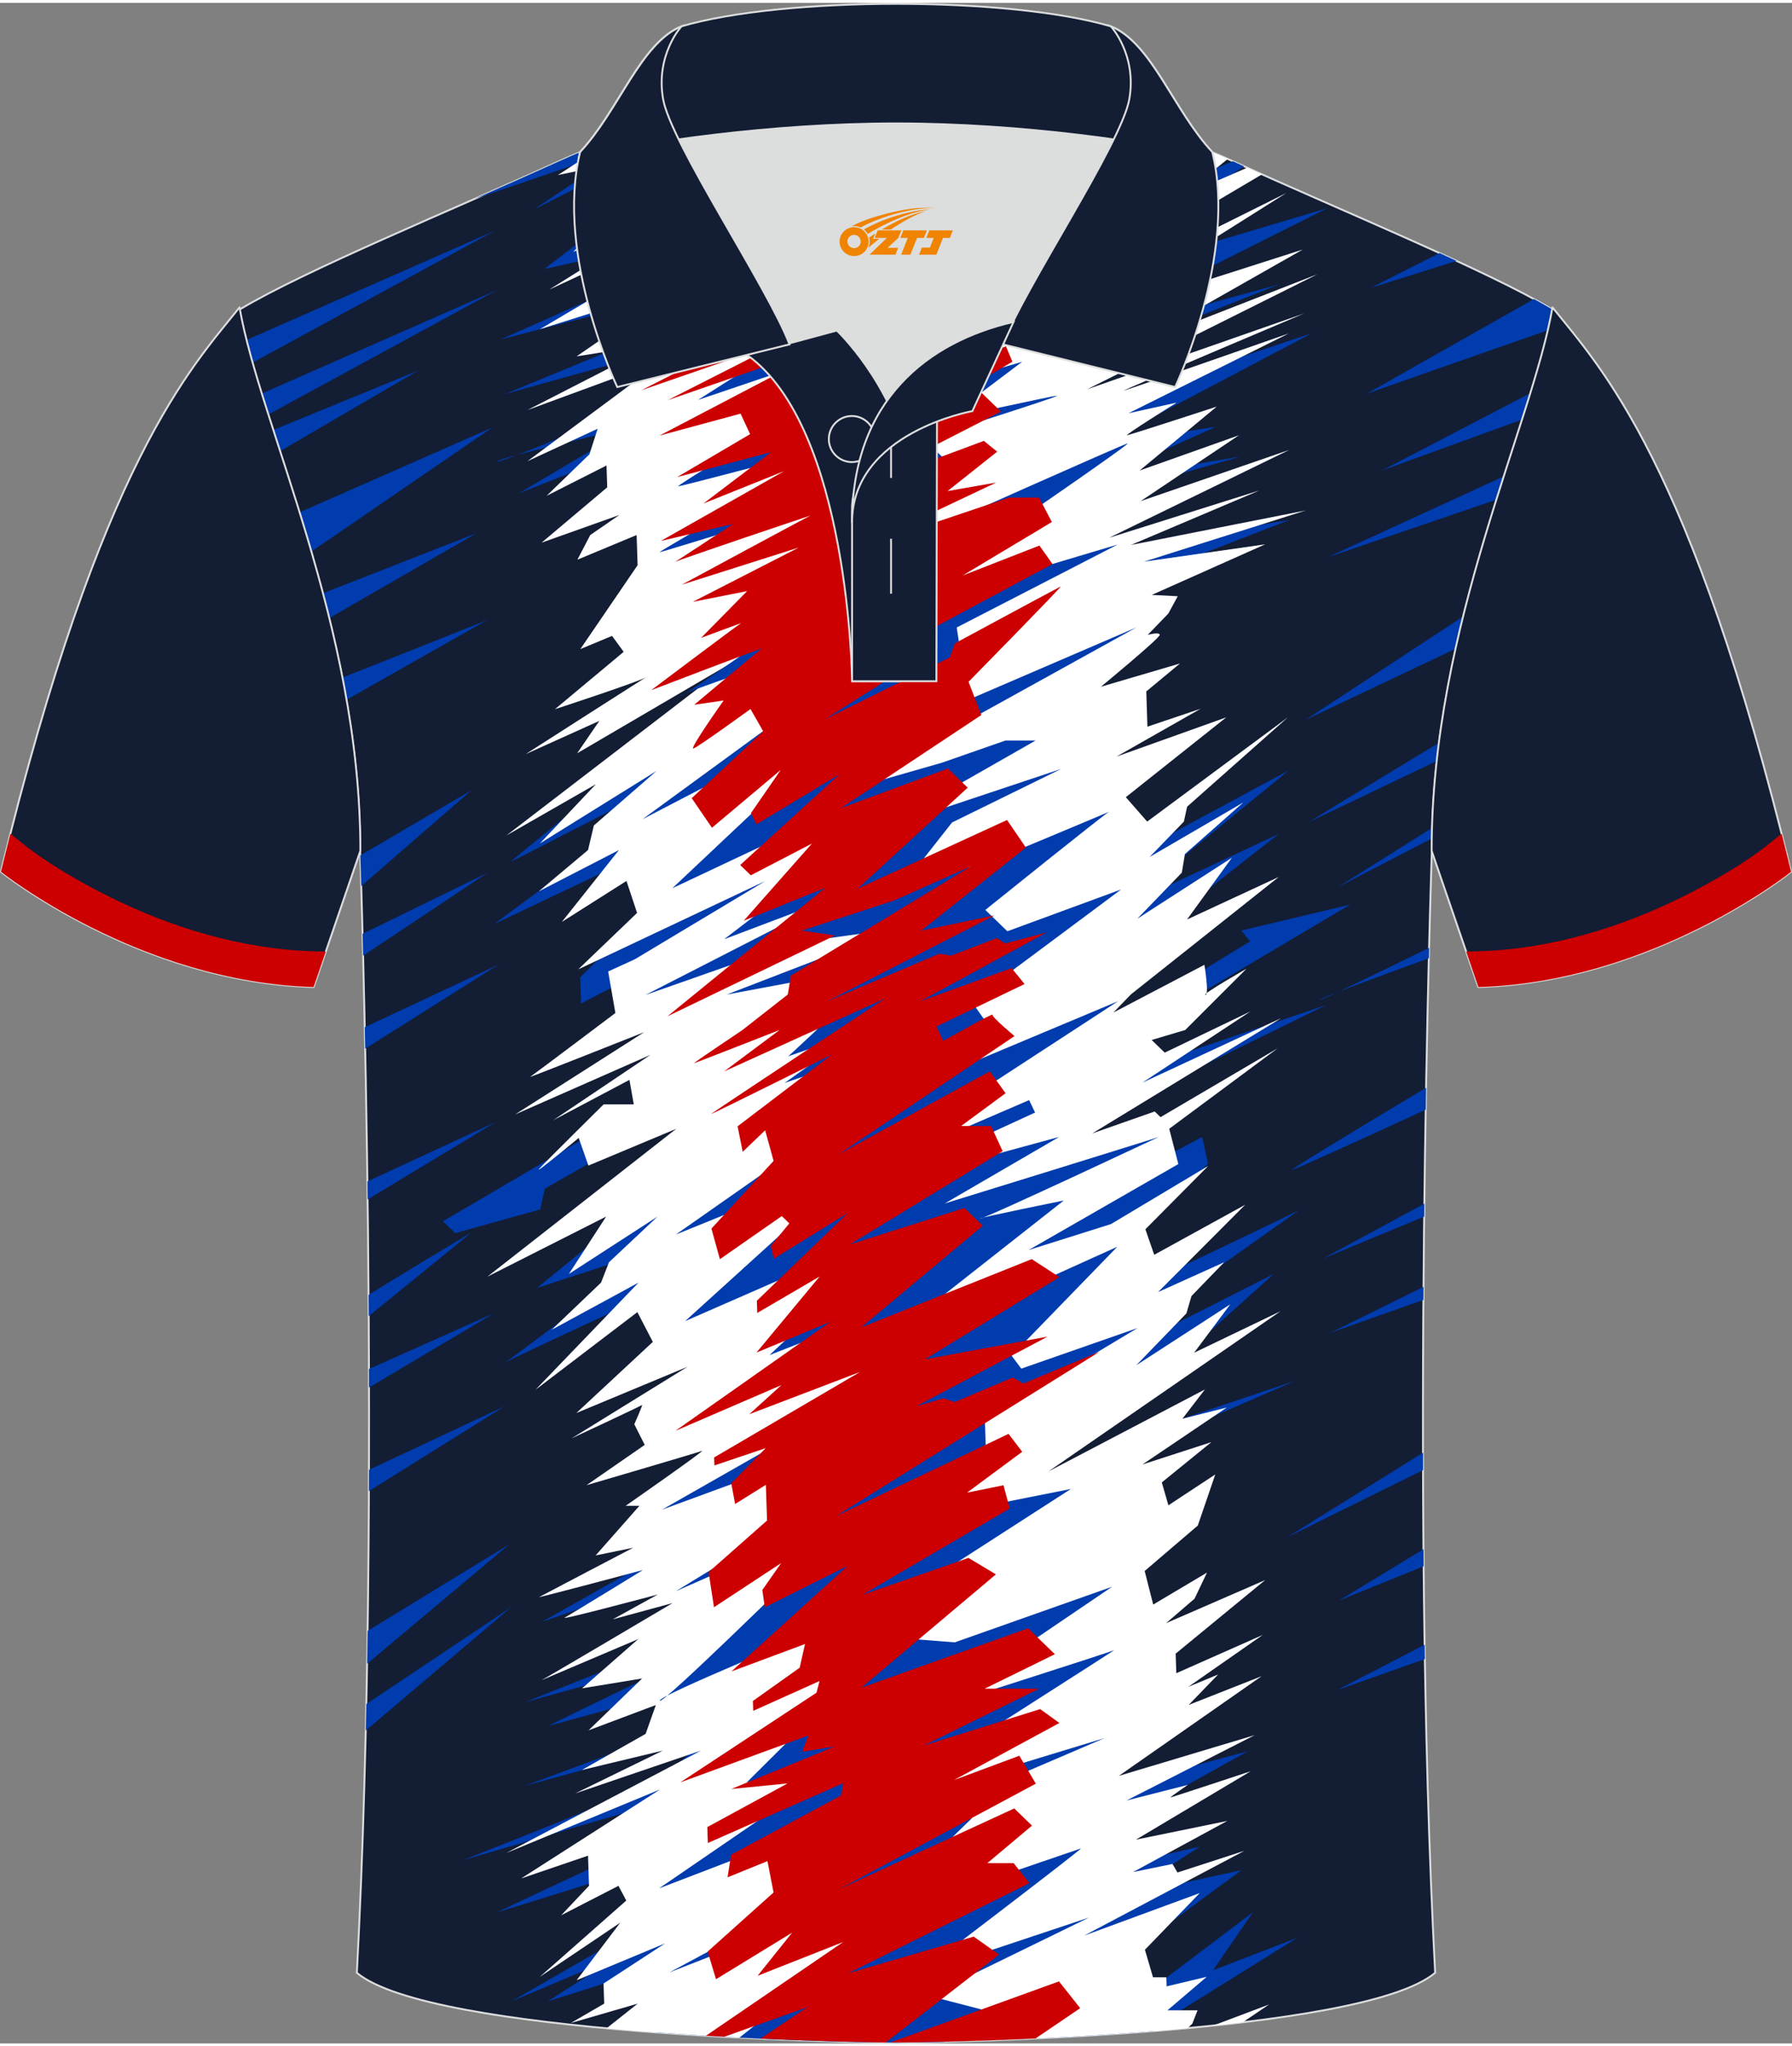 <?xml version="1.0" encoding="utf-8"?>
<!-- Generator: Adobe Illustrator 24.0.1, SVG Export Plug-In . SVG Version: 6.00 Build 0)  -->
<svg xmlns="http://www.w3.org/2000/svg" xmlns:xlink="http://www.w3.org/1999/xlink" version="1.1" id="图层_1" x="0px" y="0px" width="379.8px" height="433.5px" viewBox="0 0 379.9 432.39" enable-background="new 0 0 379.9 432.39" xml:space="preserve">
<rect x="0" y="0" width="379.9" height="432.39" fill="#808080" stroke="none"/>
<path fill-rule="evenodd" clip-rule="evenodd" fill="#131D34" stroke="#DCDDDD" stroke-width="0.4" stroke-miterlimit="22.926" d="  M189.95,432.19c9.72,0.03,98.71-1.66,114.3-14.77c-5.38-101.05-0.7-237.78-0.7-237.78c0-47.64,21.3-89.97,25.58-114.65  c-13.67-8.23-45.42-21.25-67.35-31.25C231.66,20.08,227.53,26,190.36,26c-37.15,0-42.11-5.92-72.24,7.75  C96.2,43.73,64.45,56.75,50.78,64.99C55.05,89.67,76.35,132,76.35,179.64c0,0,4.68,136.73-0.7,237.78  C91.25,430.52,180.23,432.22,189.95,432.19z"/>
<g>
	<path fill-rule="evenodd" clip-rule="evenodd" fill="#003CAE" d="M100.68,41.5c12.3-4.11,36.63-12.42,35.55-12.42   c-1.42,0-22.98,14.67-22.98,14.67l35.52-18.1l2.72,3.19L115.37,56.4l32.45-7.24l-3.47,7.24c0,0-7.4,1.54-8.11,1.66   c-0.71,0.12-30.08,13.25-30.08,13.25l35.65-9.22l0.21,6.39l-35.01,14.42l39.85-11.12c0,0-12.78,12.58-13.12,13.56   c-0.34,0.98-28.58,12.59-28.32,11.81c0.26-0.78,28.1-7.17,28.1-7.17l-23.57,13.96l23.72-9.34l1.78,14.89l4.98,14l-0.99,14.89   l21.89-7.95l-16.64,25.26l-12.91,7.11c0,0-23.9,19.29-23.45,19.17c0.45-0.11,42.82-21.99,42.82-21.99l-19.63,15.45l-26.82,19.79   l40.15-19.06l-5.44,7.78l-0.3,6.32l-16.11,16.24l0.18,5.53l19.74-10.26l-5.14,18.88l2.83,10.14l-12.22,7.16l-34.5,20.23l2.62,2.5   l18.01-5.01l0.98-4.4l18.49-10.6l13.73-7.87l-8.47,18.75l-25.4,20.75l29.02-9.47l-11.72,7.33c0,0-24.77,18.61-24.22,18.05   c0.55-0.56,36.33-17.03,36.33-17.03l0.62,12.18l6.11,2.31l1.26,4.06c0,0-14.17,13.59-13.12,13.56c1.04-0.03,13.49,0.66,13.49,0.66   l-4.57,8.76l-1.62,13.1l-30.57,17.26l32.34-11.28l-2.89,15.11l-33.07,13.2l35.77-9.92c0,0-31.2,15-30.64,14.89   c0.56-0.11,27.39-7.52,27.39-7.52l1.71,7.52l-34.21,12.74c0,0,37.63-10.47,37.35-9.25c-0.28,1.22-6.95,5.68-6.35,6.56   c0.6,0.88-44.25,18.48-44.25,18.48l46.59-13.65l-8.02,10.04c0,0-31.55,14.66-30.99,14.55c0.56-0.11,35.84-11.17,35.84-11.17   l-4.01,6.6l-1.18,7.49l-27.84,16.02c0,0,26.21-11.05,24.42-10.38c-1.79,0.68-16.7,10.38-16.7,10.38l24.56-7.78l-1.36,14.36   c23.85,1.77,46.09,2.14,50.68,2.13c4.83,0.01,29.24-0.4,54.5-2.42l1.08-1.45l29.45-18.32l-17.88,6.89l8.46-12.3l-24,18.14   l-2.56-9.29l24.14-17.77l-25,5.41l16.17-10.38l-19.71,4.42l3.12-9.75l26.71-14.87l-29.76,7.94l2.41-7.33l2.4-21.18l-3.8-24.25   l0-13.11l5.66-6.16l33.19-14.44l-31.48,10.56l-11.15,7.49l-10.88,3.97l2.35-13.81l25.95-12.27l20.69-18.59l-31.33,15.88l5.45-7.24   c0,0,31.75-22.56,31.31-22.2c-0.44,0.36-34.65,16.6-34.65,16.6l-1.62-9.63l16.9-16.75l-1.27-5.66l-17.6,9.36l-10.72-7.79l3.36-4.4   l51.29-25.15l-48.87,16.5l5.86-9.28l48.08-28.5l-23.08,5.5l1.84,2.31l-16.46,10.02l-19.53,9.84l4.76-11.64l11.99-11.13l25.3-19.85   l-33.55,15.68l35.76-29.2l-34.13,18.39l-5.73-16.82l-7.43-12.39l6.75-16.08l4.54-12.14l36.07-13.98l-39.81,6.55l3.09-12.53   l26.36-7.44l-30.18,4.96l24.9-11.28l-24.24,3.72l44.68-23.57l-46.19,15.45l-7.34-3.83l5.46-5.64l41.2-16.35l-35.76,9.81l13.76-9.81   l32.17-16.13l-34.06,10.15l-6.42-6.54l10.57-4.29l12.19-8.17l-1.92-0.87l-0.43-0.19l-18.57,7.54l11.94-10.39   c-1.53-0.62-2.99-1.17-4.38-1.68l-13.09,4.85l0.37-8.3C224.95,23.44,214.8,26,190.36,26c-37.15,0-42.11-5.92-72.24,7.75   C112.76,36.18,106.81,38.81,100.68,41.5z"/>
	<path fill-rule="evenodd" clip-rule="evenodd" fill="#FFFFFF" d="M128.6,429.17l6.59-5.22l-14.2,4.12l7.1-4.12l-0.14-4.26   l13.06-8.51l-18.76,7.81l9.25-12.2l-17.08,11.5l18.35-16.18l-1.66-3.12l-12.14,6.24l5.9-6.24l-0.21-6.39l-14.18,4.83l29.47-18.87   l-32.63,13.48l41.3-21.71l-26.67,9.08l18.58-9.08l-17.18,4.12l13.52-7.66l2.17-6.11l-14.27,5.36l11.36-10.99l-12.74,2.09   l11.92-10.44c0,0-21.14,8.99-20.52,8.72c0.63-0.27,27.81-16.35,27.81-16.35l-12.69,3.45l9.55-5.27c0,0-21.07,5.63-19.73,4.9   c1.34-0.73,16.57-10.08,16.57-10.08s-22.42,5.99-21.98,5.72c0.45-0.27,19.91-10.44,19.91-10.44l-7.96,1.63l9.29-10.52h-2.91   c0,0,17.32-12.08,16.15-11.63c-1.17,0.45-24.47,7.27-24.47,7.27l12.35-8.54l-2.21-4.38c0,0,1.96-4.36,1.61-4.07   c-0.35,0.29-14.88,7.05-14.88,7.05L145.75,289l-23.57,9.81l16.22-15.08l-3.28-6.31l-21.6,16.46l21.85-22.71l-18.41,9.99l10.46-9.99   l1.68-4.31l10.3-9.68l-18.79,12.15l7.89-12.15l-25.16,12.72l40.02-31.32l-18.62,7.79l-2.06-5.86c0,0-9.66,8.01-8.36,6.54   c1.31-1.47,13.65-13.65,13.65-13.65h6.39l-0.92-5.19l-16.19,8.57l20.64-13.87l-28.69,12.63l27.37-17.44c0,0-24.72,9.81-24.17,9.47   c0.55-0.34,18.06-13.53,18.06-13.53l-1.53-8.8l5.66-2.59l27.66-16.58l-39.66,18.72l12.47-11.96l-2.25-6.77l-13.7,8.68l12.11-15.23   l-16.99,8.75l10.43-8.75l1.24-5.21l13.3-11.56l-24.74,15.37l11.86-12.55l-18.96,10.86l47.5-36.44l-32.51,19.03l4.71-6.87   l-15.63,7.05c0,0,26.93-17.27,25.72-16.39c-1.2,0.88-19.51,6.87-19.51,6.87l14.58-12.16l-2.47-3.38l-6.72,2.8l12.14-17.78   l-0.21-6.39l-12.55,5.22l2.72-5.22l6.18-4.25l-16.5,5.87l13.92-11.73l-0.15-4.63l-12.7,6.43l9.08-8.8l1.74-5.41l-14.89,6.88   l28.85-21.43l-28.87,10.6l27.51-14.1l-17.06,2.71l13.83-9.52l0.39-3.16l-22.01,6.93l25.43-15.02l-9.15,2.74   c0,0-1.52-2.24-1.98-1.91c-0.46,0.32-12.34,5.81-12.34,5.81l27.73-17.32l-22.65,9.31l15.89-15.09c0,0,12.42-10.47,11.63-10.24   c-0.78,0.23-16.95,6.09-16.95,6.09s-14.33,3.16-13.78,2.93c0.33-0.13,6.5-4.21,11.52-7.54c20.54-7.28,28.77-2.96,60.53-2.96   c31.81,0,39.42-4.33,59.85,2.99L237.5,40.29c0,0,8.26-4.51,17.43-9.5c1.69,0.69,3.48,1.45,5.36,2.28   c-5.37,4.32-9.78,7.88-9.78,7.88s6.57-2.86,13.89-6.02c1.03,0.46,2.07,0.93,3.13,1.41l-21.6,12.77l3.07,2.97l23.69-11.79   l-18.79,11.84l0.23,7.19l22.05-7.05l-36.27,20.59l39.4-15.37l-48.84,24.39l46-16.07c0,0-39.36,16.64-38.24,16.36   c1.12-0.28,34.99-12.13,34.99-12.13l-33.99,16.92l10.22-2.26c0,0-11.33,7.05-10.49,6.91c0.84-0.14,18.98-6.06,18.98-6.06   l-16.34,13.54l21.05-7.47l-20.84,13.96l31.51-10.86l-38.17,18.61L267,103.31l-27.26,11.56l37.12-7.33l-34.33,10.86l25.68-3.67   l-24.04,10.72l5.51,0.28l-2,3.67l-4.37,4.52c0,0,2.52-0.7,2.55,0c0.02,0.7-12.47,10.99-12.47,10.99l16.76-4.93l-7.14,5.92   l0.24,7.47l11.3-3.81l-17.86,10.15l23.28-8.32l-21.3,16.92l4.53,5.17l29.85-22.11l-21.38,18.95l-0.69,3.16l-7.26,7.5l19.87-11.56   l-12.39,10.94l-0.66,3.95l-9.44,9.76l20.05-12.92l-9.5,13.08l19.45-9.02l-31.36,24.9l-3.71,3.84l19.3-10.12c0,0,1.06,6.5,0.21,6.39   c-0.85-0.11,8.7-5.55,8.7-5.55l-12.97,12.97l-7.12,2.12l2.77,2.68l18.19-8.74l-22.91,15.09l29.45-13.68l-40.1,24.45l13.24-4.65   l1.24,1.2l24.83-14.59l-22.99,17.06l1.94,7.47l-31.74,18.22l17.45-5.5l20.62-12.32l-13.32,13.42l1.87,5.41l19.28-10.6l-18.46,18.5   l14.01-6.32l-6.93,7.16l-1.07,3.67l-10.64,11l19.94-12.92l-7.67,10.26l18.33-8.8l-49.2,33.95l33.16-17.37l-4.76,6.2l9.4-2.37   l-17.88,12.07l14.62-4.74l-10.52,8.54l1.4,4.85l9.94-6.54l-3.71,10.83l-11.26,9.63l1.81,7.11l11.4-6.77l-2.64,5.53l-6.04,5.19   l21.02-9.14l-18.98,15.59l0.14,4.15l18.33-8.12l-15.79,11.01l6.32-2.62l-6.24,6.45l15.46-6.09l-30.26,21.12l28.8-8.63l-27.2,13.86   l13.03-3.32c0,0-4.03,2.74-3.67,2.67c0.36-0.07,17-5.56,17-5.56l-24.34,14.5l19.36-3.97l-19.95,10.83l8.34-1.71l1.05,1.81l14.2-4.6   l-34,17.98l24.52-9.02l-11.62,12.01l1.72,5.84h2.82l0.06,1.92l8.51-2.03l-8.34,7.11h6.39l-1.11,2.82c0,0-0.43,0.41-0.99,0.95   c-27.66,2.57-56.47,3.07-61.76,3.05C184.68,432.21,156.13,431.71,128.6,429.17L128.6,429.17z M257.19,428.6   c2.11-0.22,4.21-0.45,6.28-0.7l5.57-3.77C269.04,424.13,262.68,426.52,257.19,428.6z"/>
	<g>
		<path fill-rule="evenodd" clip-rule="evenodd" fill="#003CAE" d="M52.17,71.47l52.78-23.21l-51.5,28.02    C52.98,74.62,52.55,73.02,52.17,71.47z"/>
		<path fill-rule="evenodd" clip-rule="evenodd" fill="#003CAE" d="M55.39,82.82l49.97-21.97L56.79,87.27    C56.3,85.76,55.84,84.27,55.39,82.82z"/>
		<path fill-rule="evenodd" clip-rule="evenodd" fill="#003CAE" d="M63.42,107.99l40.95-18.01l-38.43,26.33    C65.11,113.48,64.27,110.7,63.42,107.99z"/>
		<path fill-rule="evenodd" clip-rule="evenodd" fill="#003CAE" d="M57.84,90.54l30.81-12.63L59.29,95.04    C58.8,93.52,58.31,92.02,57.84,90.54z"/>
		<path fill-rule="evenodd" clip-rule="evenodd" fill="#003CAE" d="M68.4,125.12l32.61-12.75L69.75,130.4    C69.31,128.63,68.86,126.86,68.4,125.12z"/>
		<path fill-rule="evenodd" clip-rule="evenodd" fill="#003CAE" d="M72.55,142.97c11.4-4.45,30.72-12.19,30.72-12.19l-29.84,16.91    C73.15,146.11,72.86,144.54,72.55,142.97z"/>
		<path fill-rule="evenodd" clip-rule="evenodd" fill="#003CAE" d="M76.39,180.65l23.6-13.84l-23.4,20.33    C76.5,184.04,76.43,181.84,76.39,180.65z"/>
		<polygon fill-rule="evenodd" clip-rule="evenodd" fill="#003CAE" points="76.87,197.26 103.35,184.33 76.98,201.9   "/>
		<polygon fill-rule="evenodd" clip-rule="evenodd" fill="#003CAE" points="77.33,217.05 105.65,203.8 77.42,221.6   "/>
		<polygon fill-rule="evenodd" clip-rule="evenodd" fill="#003CAE" points="77.89,249.73 105.07,237.16 77.94,253.54   "/>
		<path fill-rule="evenodd" clip-rule="evenodd" fill="#003CAE" d="M78.14,273.77c6.79-4.26,21.86-13.26,21.86-13.26l-21.83,17.77    L78.14,273.77z"/>
		<polygon fill-rule="evenodd" clip-rule="evenodd" fill="#003CAE" points="78.22,289.47 104.73,277.65 78.23,293.41   "/>
		<polygon fill-rule="evenodd" clip-rule="evenodd" fill="#003CAE" points="78.23,310.84 107.03,297.34 78.21,315.35   "/>
		<path fill-rule="evenodd" clip-rule="evenodd" fill="#003CAE" d="M77.94,344.96l30.05-18.35l-30.16,25.32    C77.87,349.6,77.9,347.28,77.94,344.96z"/>
		<path fill-rule="evenodd" clip-rule="evenodd" fill="#003CAE" d="M77.66,360.47l30.75-20.56l-30.87,26.16    C77.58,364.2,77.63,362.34,77.66,360.47z"/>
	</g>
	<g>
		<path fill-rule="evenodd" clip-rule="evenodd" fill="#003CAE" d="M305.2,53.02c-7.48,3.74-14.59,7.36-14.59,7.36l18.17-5.71    C307.6,54.12,306.41,53.58,305.2,53.02z"/>
		<path fill-rule="evenodd" clip-rule="evenodd" fill="#003CAE" d="M325.19,62.75c-15.75,8.91-36.1,20.42-35.57,20.15    c0.53-0.27,22.04-7.78,38.63-13.57c0.34-1.5,0.64-2.95,0.88-4.34C327.95,64.28,326.63,63.53,325.19,62.75z"/>
		<path fill-rule="evenodd" clip-rule="evenodd" fill="#003CAE" d="M324.59,82.61L293,99.07l29.82-10.83    C323.43,86.32,324.02,84.44,324.59,82.61z"/>
		<path fill-rule="evenodd" clip-rule="evenodd" fill="#003CAE" d="M318.93,100.26l-37.57,17.25l35.99-12.29    C317.88,103.54,318.41,101.89,318.93,100.26z"/>
		<path fill-rule="evenodd" clip-rule="evenodd" fill="#003CAE" d="M310.27,129.96l-33.54,21.99l31.93-15.14    C309.16,134.5,309.7,132.21,310.27,129.96z"/>
		<path fill-rule="evenodd" clip-rule="evenodd" fill="#003CAE" d="M305.1,156.76c-11.66,7.02-27.67,16.84-27.67,16.84l27.21-12.98    C304.78,159.32,304.93,158.04,305.1,156.76z"/>
		<path fill-rule="evenodd" clip-rule="evenodd" fill="#003CAE" d="M303.63,174.81l-19.99,12.54l19.94-10.3    C303.59,176.3,303.61,175.55,303.63,174.81z"/>
		<path fill-rule="evenodd" clip-rule="evenodd" fill="#003CAE" d="M302.97,200.22c-11.29,5.54-23.95,11.68-23.22,11.04    c0.7-0.62,12.52-4.97,23.17-8.82L302.97,200.22z"/>
		<path fill-rule="evenodd" clip-rule="evenodd" fill="#003CAE" d="M302.33,229.87c-13.86,8.31-28.9,17.4-28.4,17.4    c0.49,0,14.91-6.58,28.32-12.74L302.33,229.87z"/>
		<polygon fill-rule="evenodd" clip-rule="evenodd" fill="#003CAE" points="301.96,254.44 280.44,266.09 301.93,257.18   "/>
		<polygon fill-rule="evenodd" clip-rule="evenodd" fill="#003CAE" points="301.78,272.07 282.01,281.82 301.76,274.83   "/>
		<polygon fill-rule="evenodd" clip-rule="evenodd" fill="#003CAE" points="301.78,327.66 283.86,338.55 301.81,331.27   "/>
		<polygon fill-rule="evenodd" clip-rule="evenodd" fill="#003CAE" points="301.68,307.2 272.84,325.15 301.68,310.9   "/>
		<polygon fill-rule="evenodd" clip-rule="evenodd" fill="#003CAE" points="302.02,347.9 283.42,357.54 302.07,350.93   "/>
	</g>
	<path fill-rule="evenodd" clip-rule="evenodd" fill="#003CAE" d="M196.9,422.29l33.97-16.58l-36.48,12.15   c0,0,35.65-27.13,34.75-26.79c-0.9,0.34-45.7,15.61-45.7,15.61l22.66-22.08l-26.46,6.47l54.53-23.39l-41.01,12.49l0.97-4.2   c0,0,42.93-27.36,42.04-26.91c-0.89,0.45-38.65,12.49-38.65,12.49l38.23-25.93L202.4,347.4l-14.51-1.14l3.9-8.66l35.24-22.71   l-27.73,5.53l9.7-13.84l-0.21-6.39l32.38-19.4l-24.66,8.61l-2.05-2.75l22.41-23.08l-32.67,14.76l-8.35-1.22l29.67-23.34   c0,0-18.75,3.81-17.67,3.81c1.08,0,38.26-17.5,37.83-17.28c-0.43,0.22-45.39,14.1-45.39,14.1l24.25-14.1l-40.05,10.9l34.95-16.07   l-1.27-2.63l-20.24,8.72l3.16-6.27l35.96-23.42l-45.88,19.24l7.72-7.11l10.55-7.14l-3.54-5l31.78-23.66l-24.12,8.86l-4.67-4.52   c0,0,25.65-20.64,26.27-20.83c0.62-0.19-26.83,11.24-26.83,11.24l-15.88,2.98l9.38-11.92l23.13-11.35l-38.47,12.83l33.06-18.85   h-6.39l-13.49,4.71l-22,6.3l63.24-34.97L195.22,152l8.47-13.95l-0.87-5.7l34.13-17.58l-46.06,13.74l21.05-16.08   c0,0,28.32-19.42,27.08-19.08c-1.24,0.34-40.42,17.81-40.42,17.81l-0.16-7.12l2.57-6.61l-5.11-4.95c0,0,29.2-9.23,28.18-9.23   s-23.57,5-23.57,5l16.18-12.2l-18.11,5.27l4.04-8.52l36.93-20.84L197.47,71.5l6.8-13.74l8.02-12.99l-23.66,9.31   c0,0,45.83-22.14,44.49-21.57c-1.34,0.57-39.18,10.33-39.18,10.33l29.54-18.08c-2.17,0.06-4.44,0.18-6.9,0.31l-38.62,4.71   l-33.35,0.08l33.96,3.66l-31.27,11.82l35.83-7.18l-33.58,21.57l32.85-9.88c0,0-26.76,18.85-26.19,18.85s27.68-7.38,27.68-7.38   l-35.92,22.82l37.51-12.72L161.5,91.38c0,0-18.38,11.05-17.69,11.05c0.68,0,36.37-9.42,36.37-9.42s-40.91,23.39-40.34,23.39   c0.57,0,42.83-13.17,42.83-13.17l-18.21,20.37l1.9,8.18c0,0-21.86,15.53-22.13,15.08c-0.27-0.45,23.7-8.54,23.7-8.54l-2.56,13.37   l-29.16,21.29l29.21-15.19l7.56,1.14l-30.44,28.67l33.13-15.61l0.61,8.02c0,0-7.47,6.81-8.14,7.27   c-0.67,0.45-14.63,11.13-14.63,11.13l24.34-9.2l-41.02,21.01l31.3-11l22.17-3.06l-36.23,13.97l24.27-4.54l-6.54,6.76   c0,0,6.46-0.85,6.39,0c-0.06,0.85-11.09,10.87-11.09,10.87l14.03-4.91l-14.79,10.55l14.03-4.81l-11.78,19.21l-25.32,17.73   l24.37-9.9l4.63,3.74l-27.02,24.5l30.76-13.45l1.46,7.24l-14.34,13.41l12.79-5.02l7.88,5.38l2.97,5.95l-46.4,26.43l39.26-14.41   l-9.55,15.33l-26.83,16.39l28.4-12.56l-1.95,7.83c0,0-29.5,28.99-29.83,27.91c-0.33-1.07,33.39-14.86,33.39-14.86l2.43,14.89   l-17.42,17.32l24.89-7.33l-43.44,29.75L178,384.85c0,0-10.51,18.35-11.54,19.14c-1.03,0.79-24.55,13.35-24.55,13.35L175.96,404   l-2.57,5.67l8.31-1.17l-17.32,16.64l-7.64,6.02c16.47,0.85,29.78,1.05,33.22,1.04c1.57,0,5.23-0.04,10.32-0.16l17.42-4.36   L196.9,422.29z"/>
	<path fill-rule="evenodd" clip-rule="evenodd" fill="#CC0000" d="M219.54,431.33l9.46-6.42l-4.5-5.67l-35.75,12.94   c0.48,0,0.89,0,1.21,0C193.13,432.2,204.77,432.03,219.54,431.33L219.54,431.33z M187.77,432.18c-4.73-0.05-14.56-0.26-26.56-0.81   l9.93-6.67l-17.61,6.28c-1.28-0.07-2.57-0.15-3.88-0.22l29.11-19.87l-18.15,7.16l7.32-9.14l-16.14,9.87l-1.77-5.86l13.97-12.52   l-1.29-6.65l-8.46,3.44l0.75-4.79l23.33-12.58l0.42-2.59l-28.68,12.69l-0.11-3.38l17.01-9.25l-11.92,1.18l21.92-9.02l-6.9,1.13   l1.3-3.44l-27.14,9.93l28.87-19l0.65-2.48l-14.06,6.32l-0.07-2.09l9.92-7.05l1.13-5.02l-15.6,5.81l24.65-22.39l-17.59,8.8   l-0.51-3.67l3.99-5.7l-14.24,9.36l-1.14-7.44l12.39-10.94l-0.25-7.56l-6.52,4.06l-0.82-4.4l7.31-7.44l-10.88,3.67l-0.06-1.69   l30.96-18.13l-23.51,8.97l6.82-6.18l-22.48,9.7l32.87-23.12l-15.69,6.54l13.4-16.13l-13.23,7.73l-0.08-2.59l19.3-18.61l-15.7,9.7   l-0.65-2.71l3.93-4.77l-1.6-1.55l-13.12,9.14l-1.79-6.49L164,245.38l-1.79-6.49l-4.76,4.57l-1.08-5.41l20.03-15.23   c0,0-25.3,12.58-25.64,12.63c-0.34,0.06,36.93-24.53,36.93-24.53l-34.18,15.5l11.78-8.79c0,0-17.82,6.99-18.15,7.05   c-0.34,0.06,10.2-6.99,10.2-6.99l9.67-7.57l0.66-4.01l38.19-23.16l-16.4,7.27l-19.49,6.36l7.07,1.02l-35.54,17.14l33.47-27.24   l-17.3,6.99l14.45-16.35l-12.95,6.72l-2.25-2.18l21.08-19.25l-17.64,10.63l-1.17-2.36l6.33-9.17l-14.59,12.26l-4.29-6.27   l15.16-14.17l-2.7-4.72c0,0-11,7.99-12.08,8.36c-1.08,0.36,6.39-10.17,6.39-10.17l-6.24,0.91c0,0,13.61-11.44,14.33-11.9   c0.71-0.45-23.45,8.81-23.45,8.81s18.47-13.9,19.01-14.17c0.54-0.27-8.44,3.09-8.44,3.09l9.77-9.92l-11.52,2.28l22.47-11.51   l-24.79,7.87c0,0,26.61-14.38,27.27-14.64c0.67-0.25-28.37,9.48-28.87,9.9c-0.49,0.42,12.43-8.12,12.43-8.12l-15.3,3.6l26.17-14.81   l-17.12,6.87l14.35-10.89l-19.92,5.29l15.46-9.1L157,87.04l-17.19,4.65l38.99-20.41l-37.23,12.9l24.97-12.69L136,82.07l39.84-20.3   l-19.65,4.02l18.73-9.31l-19.91,2.33l28.38-11.95l-36.72,2.54l24.69-4.97l-21.63-1.59l27-2.12l-0.59-2.01l-31-0.53l28.36-2.64   l-2.7-5.08l-19.15,3.07l-2.18-2.12c0,0,23.26-3.38,24.01-3.07c0.61,0.26-6.43-2.28-9.08-3.24c6.83,0.38,14.99,0.89,25.96,0.89   c18.51,0,28.82-1.47,38.23-1.25c-0.27,1.48-0.5,2.68-0.57,2.86c-0.19,0.53-17.03,3.94-17.03,3.94l-4.37,4.52l16.36-4.34l-4.44,2.84   l-15.47,6.98l-2.55,5.66l33.83-12.64l-43.53,25.34l35.18-12.64l4.67,4.52l-27.72,13.92l-0.83,3.72l15.49-4.58l1.84,3.04l15.9-3.04   l-16.57,6.74l-2.87-2.78l-32.8,15.73l30.15-11.76l1.37,3.26l-8.3,4.89l5.87,5.68l-34.84,17.84l31.21-11.63l2.83,2.28l-10.51,8.35   l10.3-1.8l-30.2,14.28l32.9-11.1h6.39l2.71,5.18l-18.92,11.34l16.29-6.35l2.77,3.91l-28.79,15.44l2.03,3.81l-21.45,13.64   l26.43-13.11l1.07-2.96c0,0,21.93-11.84,22.45-12.06c0.52-0.21-19.54,20.2-19.54,20.2l2.71,7.04l-29.73,19.71l22.65-8.38l4.19,4.06   l-23.33,21.4l31.67-14.55l4,5.84l-22.22,17.62l15.56-3.25l-35.61,18.27l23.9-10.15l2.52,0.41l9.69-3.72l1.73,1.15l8.86-2.37   l-26.86,14.62l19.4-7.04l2.75,3.38l-18.69,9l1.45,3.05c0,0,10.63-6.01,10.44-5.54c-0.19,0.47,4.67,4.52,4.67,4.52l-37.25,25.04   l32-17.58l3.35,4.65l-9.42,6.94h6.34l2.46,5.33l-32.43,19.79l24.32-7.74l3.89,3.76l-25.78,21.54l36.16-14.47l5.88,3.81   l-28.53,17.43l26.01-4.82l-27.81,14.75l5.76-1.69l2.33,0.81l12.35-5.21l2.21,1.29l16.22-6.77l-55.98,34.89l36.65-17.46l2.9,3.79   l-11.7,8.66l7.73-1.56l1.32,4.92l-31.23,18.29l22.48-7.82l5.82,3.49l-28.51,24l35.33-12.58l5.68,5.5l-14.88,7.3h11.53l-24.46,12.05   l24.7-7.72l4.07,2.94l-22.36,12.1l13.87-5.16l3.49,5.92l-41.82,22.42l37.25-17.17l3.76,3.64l-9.47,7.95h5.58l3.35,4.23   l-38.46,19.12l26.65-7.78l5.37,3.81L187.77,432.18L187.77,432.18z M151.97,24.74l1.16,2.13l9.13-1.88   C158.54,24.8,155.2,24.68,151.97,24.74z"/>
</g>
<g>
	<path fill-rule="evenodd" clip-rule="evenodd" fill="#DCDDDD" d="M188.03,84.31c6.38-9.02,16.2-14.23,26.69-16.68   c5.19-10.54,15.93-27.56,21.42-38.77c-26.52-6.46-65.76-6.46-92.28,0c6.36,13.02,19.81,33.85,23.44,43.3l10.11-2.72   C177.41,69.43,183.35,75.05,188.03,84.31z"/>
	
		<path fill-rule="evenodd" clip-rule="evenodd" fill="#131D34" stroke="#DCDDDD" stroke-width="0.4" stroke-miterlimit="22.926" d="   M158.33,74.57l19.08-5.14c0,0,11.63,11,15.16,27.58c3.52,16.58-1.84,46.73-1.84,46.73h-10.08   C180.64,143.73,180.11,89.99,158.33,74.57z"/>
	
		<path fill-rule="evenodd" clip-rule="evenodd" fill="#131D34" stroke="#DCDDDD" stroke-width="0.4" stroke-miterlimit="22.926" d="   M180.64,106.55v37.19h17.87l0.14-60.2C189.89,86.42,181.12,97.84,180.64,106.55z"/>
	
		<path fill-rule="evenodd" clip-rule="evenodd" fill="#131D34" stroke="#DCDDDD" stroke-width="0.4" stroke-miterlimit="22.926" d="   M122.71,32.8c13.25-3.23,40.52-7.26,67.28-7.26c26.75,0,54.01,4.03,67.28,7.26l-0.28-1.19c-8.15-8.7-12.81-23.11-21.49-26.64   c-10.84-3.19-28.17-4.77-45.52-4.77c-17.33,0-34.68,1.59-45.52,4.77c-8.69,3.54-13.34,17.94-21.49,26.64L122.71,32.8z"/>
	
		<path fill-rule="evenodd" clip-rule="evenodd" fill="#131D34" stroke="#DCDDDD" stroke-width="0.4" stroke-miterlimit="22.926" d="   M144.47,4.97c0,0-5.53,5.99-3.9,15.38c1.61,9.4,22.36,40.15,26.8,52.01l-36.51,9.04c0,0-13.26-27.95-7.87-49.81   C131.14,22.91,135.8,8.51,144.47,4.97z"/>
	
		<path fill-rule="evenodd" clip-rule="evenodd" fill="#131D34" stroke="#DCDDDD" stroke-width="0.4" stroke-miterlimit="22.926" d="   M235.51,4.97c0,0,5.53,5.99,3.91,15.38c-1.61,9.4-22.36,40.15-26.8,52.01l36.51,9.04c0,0,13.26-27.95,7.87-49.81   C248.85,22.91,244.18,8.51,235.51,4.97z"/>
	
		<path fill-rule="evenodd" clip-rule="evenodd" fill="#131D34" stroke="#DCDDDD" stroke-width="0.4" stroke-miterlimit="22.926" d="   M180.59,97.3c2.69,0,4.88-2.19,4.88-4.88c0-2.69-2.2-4.88-4.88-4.88c-2.69,0-4.88,2.2-4.88,4.88   C175.71,95.11,177.91,97.3,180.59,97.3z"/>
	
		<line fill-rule="evenodd" clip-rule="evenodd" fill="none" stroke="#DCDDDD" stroke-width="0.4" stroke-miterlimit="22.926" x1="188.9" y1="113.55" x2="188.9" y2="125.19"/>
	
		<line fill-rule="evenodd" clip-rule="evenodd" fill="none" stroke="#DCDDDD" stroke-width="0.4" stroke-miterlimit="22.926" x1="188.9" y1="89.02" x2="188.9" y2="100.67"/>
	
		<path fill-rule="evenodd" clip-rule="evenodd" fill="#131D34" stroke="#DCDDDD" stroke-width="0.4" stroke-miterlimit="22.926" d="   M214.87,67.6l-8.73,18.9c0,0-25.51,4.54-25.51,23.6C180.64,84.15,196.78,71.76,214.87,67.6z"/>
	
</g>
<g>
	
		<path fill-rule="evenodd" clip-rule="evenodd" fill="#131D34" stroke="#DCDDDD" stroke-width="0.4" stroke-linecap="round" stroke-linejoin="round" stroke-miterlimit="22.926" d="   M329.12,64.52c10.26,12.83,29.39,32.47,50.58,119.59c0,0-29.22,23.39-66.29,24.42c0,0-7.17-20.84-9.91-28.88   C303.51,131.83,324.84,89.31,329.12,64.52z"/>
	<path fill-rule="evenodd" clip-rule="evenodd" fill="#CC0000" d="M374.97,178.24c-5.15,4.12-12.09,8.09-17.94,11.01   c-13.51,6.76-28.51,11.29-43.68,11.71l-2.51,0.07l2.58,7.51c37.07-1.03,66.29-24.42,66.29-24.42c-0.67-2.75-1.34-5.44-2-8.06   L374.97,178.24z"/>
</g>
<g>
	
		<path fill-rule="evenodd" clip-rule="evenodd" fill="#131D34" stroke="#DCDDDD" stroke-width="0.4" stroke-linecap="round" stroke-linejoin="round" stroke-miterlimit="22.926" d="   M50.78,64.52C40.52,77.35,21.39,96.99,0.2,184.11c0,0,29.22,23.39,66.29,24.42c0,0,7.17-20.84,9.91-28.88   C76.39,131.83,55.06,89.31,50.78,64.52z"/>
	<path fill-rule="evenodd" clip-rule="evenodd" fill="#CC0000" d="M4.93,178.24c5.15,4.12,12.09,8.09,17.94,11.01   c13.51,6.76,28.51,11.29,43.68,11.71l2.51,0.07l-2.58,7.51C29.42,207.5,0.2,184.11,0.2,184.11c0.67-2.75,1.34-5.44,2-8.06   L4.93,178.24z"/>
</g>
<g id="图层_x0020_1">
	<path fill="#F08300" d="M178.17,51.61c0.416,1.136,1.472,1.984,2.752,2.032c0.144,0,0.304,0,0.448-0.016h0.016   c0.016,0,0.064,0,0.128-0.016c0.032,0,0.048-0.016,0.08-0.016c0.064-0.016,0.144-0.032,0.224-0.048c0.016,0,0.016,0,0.032,0   c0.192-0.048,0.4-0.112,0.576-0.208c0.192-0.096,0.4-0.224,0.608-0.384c0.672-0.56,1.104-1.408,1.104-2.352   c0-0.224-0.032-0.448-0.08-0.672l0,0C184.01,49.73,183.96,49.56,183.88,49.38C183.41,48.29,182.33,47.53,181.06,47.53C179.37,47.53,177.99,48.9,177.99,50.6C177.99,50.95,178.05,51.29,178.17,51.61L178.17,51.61L178.17,51.61z M182.47,50.63L182.47,50.63C182.44,51.41,181.78,52.01,181,51.97C180.21,51.94,179.62,51.29,179.65,50.5c0.032-0.784,0.688-1.376,1.472-1.344   C181.89,49.19,182.5,49.86,182.47,50.63L182.47,50.63z"/>
	<polygon fill="#F08300" points="196.5,48.21 ,195.86,49.8 ,194.42,49.8 ,193,53.35 ,191.05,53.35 ,192.45,49.8 ,190.87,49.8    ,191.51,48.21"/>
	<path fill="#F08300" d="M198.47,43.48c-1.008-0.096-3.024-0.144-5.056,0.112c-2.416,0.304-5.152,0.912-7.616,1.664   C183.75,45.86,181.88,46.58,180.53,47.35C180.73,47.32,180.92,47.3,181.11,47.3c0.48,0,0.944,0.112,1.36,0.288   C186.57,45.27,193.77,43.22,198.47,43.48L198.47,43.48L198.47,43.48z"/>
	<path fill="#F08300" d="M183.94,48.95c4-2.368,8.88-4.672,13.488-5.248c-4.608,0.288-10.224,2-14.288,4.304   C183.46,48.26,183.73,48.58,183.94,48.95C183.94,48.95,183.94,48.95,183.94,48.95z"/>
	<polygon fill="#F08300" points="201.99,48.21 ,201.37,49.8 ,199.91,49.8 ,198.5,53.35 ,198.04,53.35 ,196.53,53.35 ,194.84,53.35    ,195.43,51.85 ,197.14,51.85 ,197.96,49.8 ,196.37,49.8 ,197.01,48.21"/>
	<polygon fill="#F08300" points="191.08,48.21 ,190.44,49.8 ,188.15,51.91 ,190.41,51.91 ,189.83,53.35 ,184.34,53.35 ,188.01,49.8    ,185.43,49.8 ,186.07,48.21"/>
	<path fill="#F08300" d="M196.36,44.07c-3.376,0.752-6.464,2.192-9.424,3.952h1.888C191.25,46.45,193.59,45.02,196.36,44.07z    M185.56,48.89C184.93,49.27,184.87,49.32,184.26,49.73c0.064,0.256,0.112,0.544,0.112,0.816c0,0.496-0.112,0.976-0.32,1.392   c0.176-0.16,0.32-0.304,0.432-0.4c0.272-0.24,0.768-0.64,1.6-1.296l0.32-0.256H185.08l0,0L185.56,48.89L185.56,48.89L185.56,48.89z"/>
</g>
</svg>